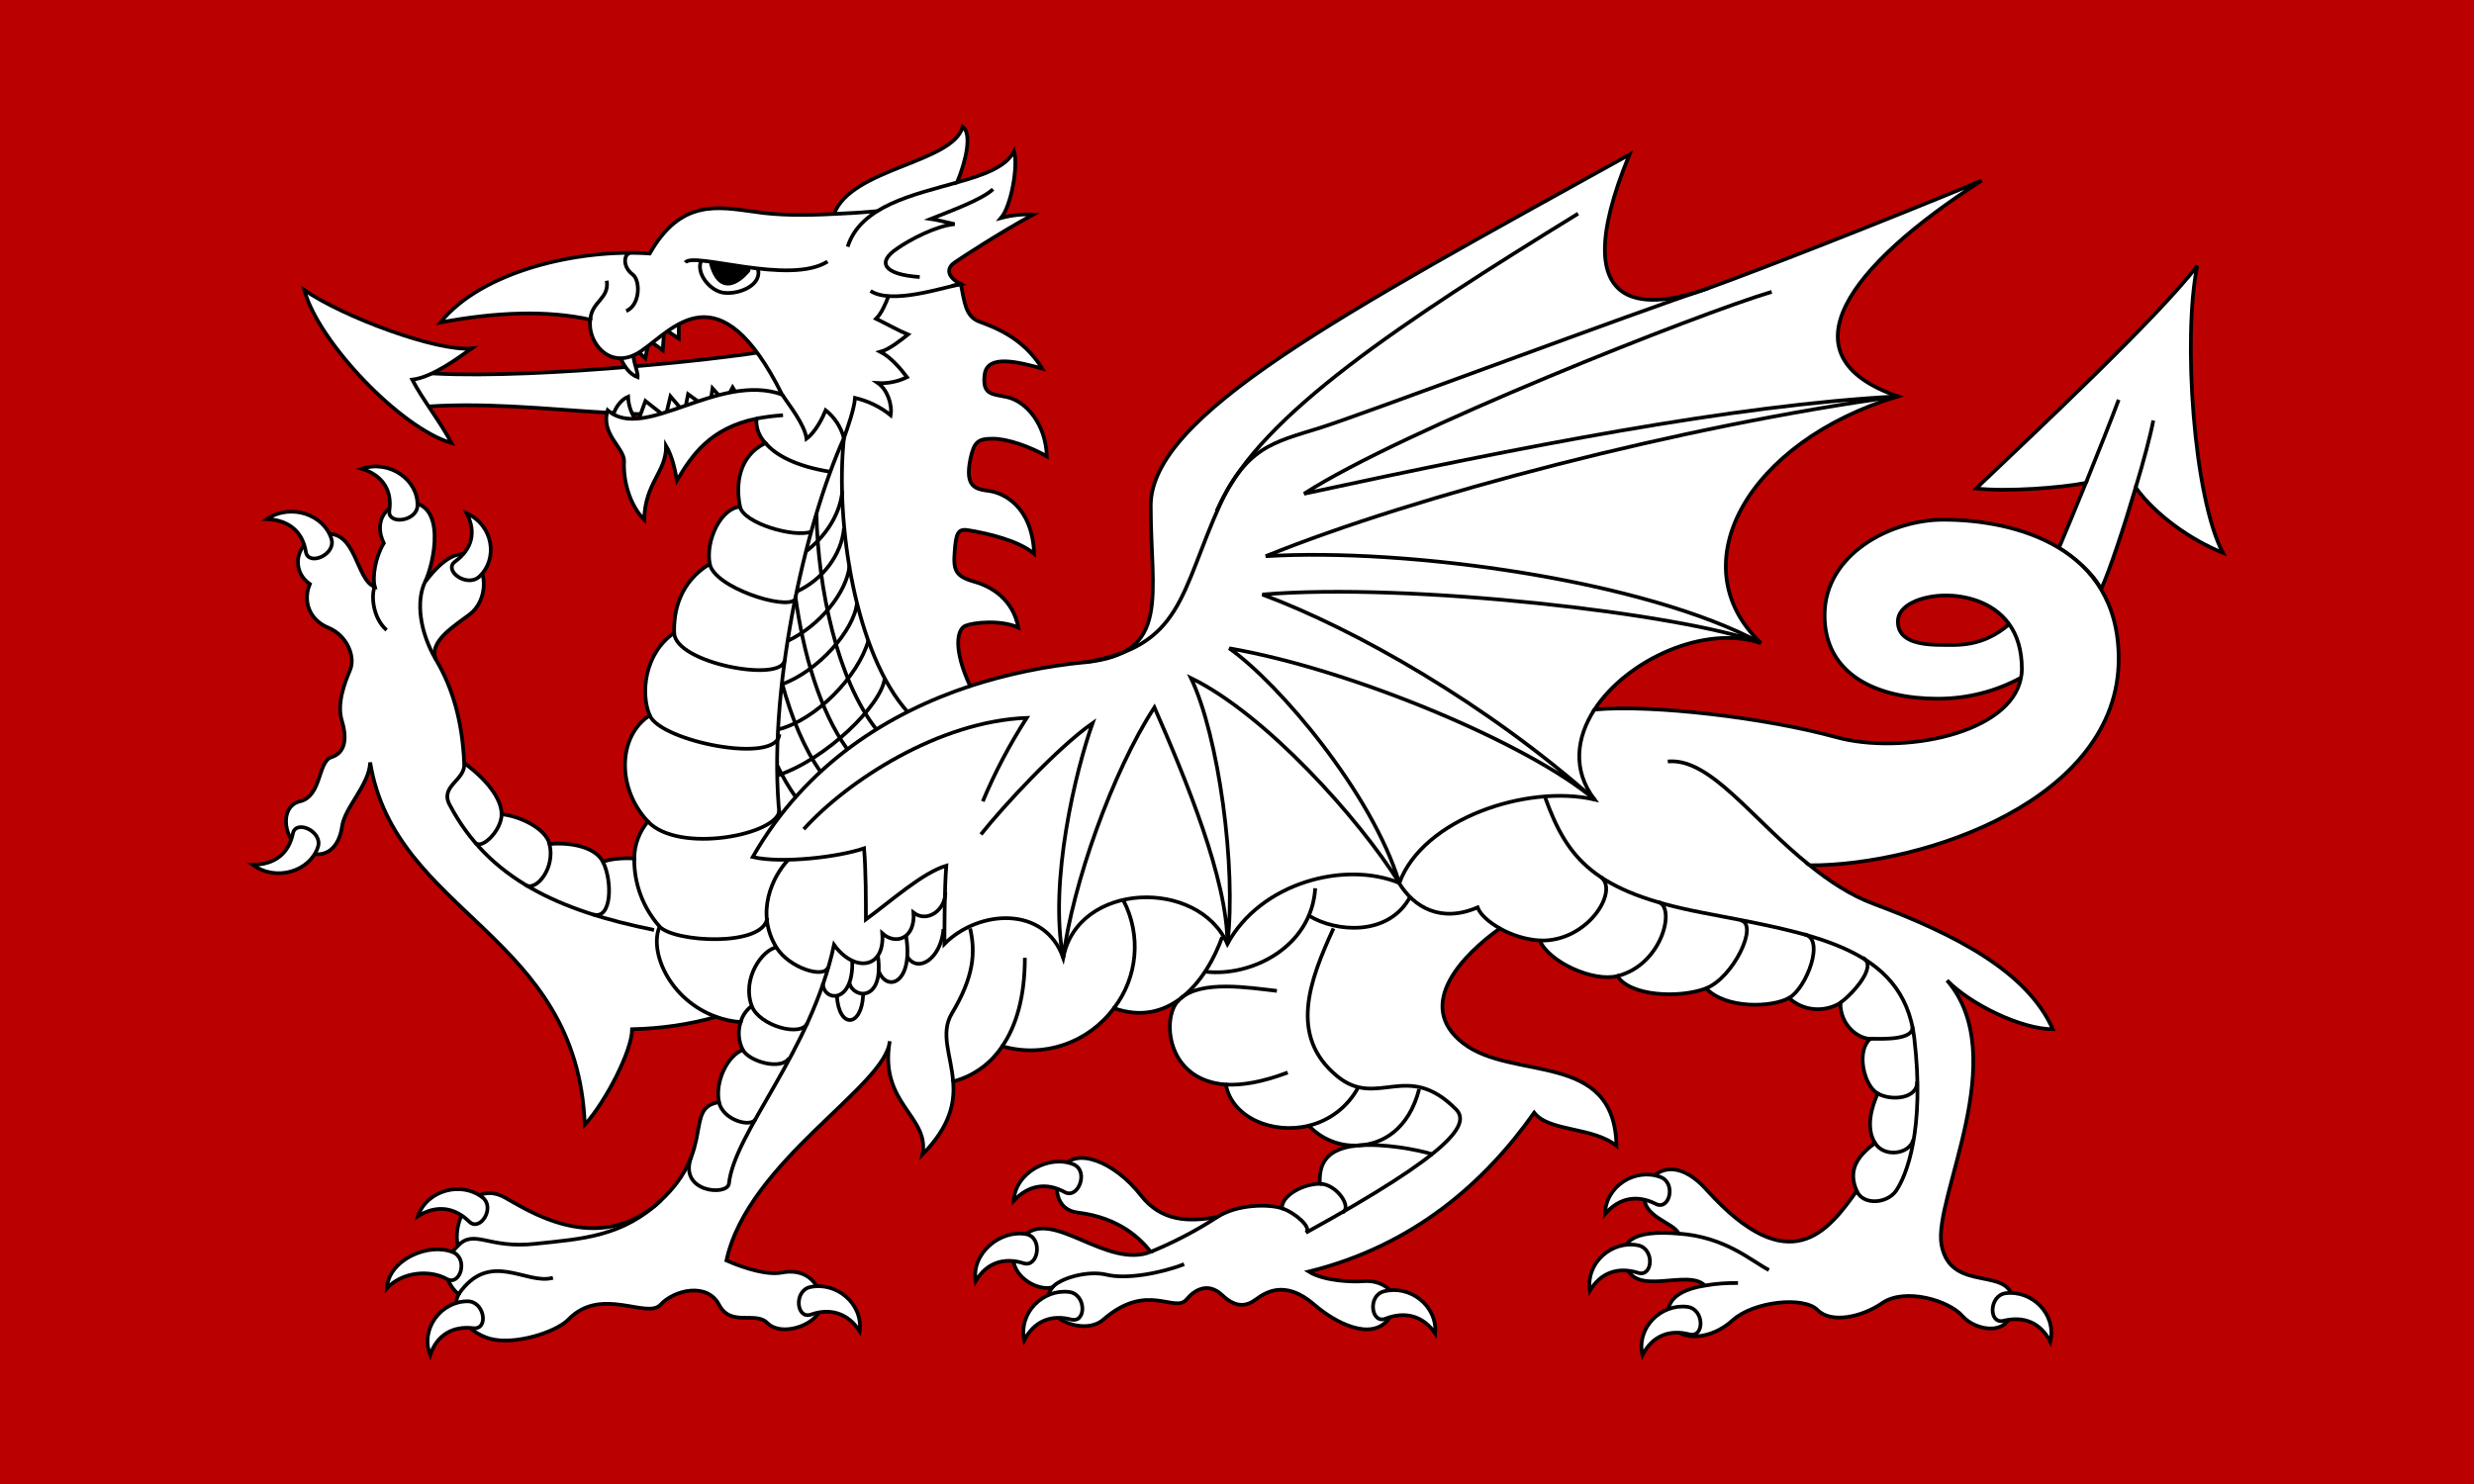 <svg version="1.2" xmlns="http://www.w3.org/2000/svg" viewBox="0 0 800 480" width="800" height="480">
	<title>White Dragon Flag of England</title>
	<style>
		.s0 { fill: #bb0000 } 
		.s1 { fill: #ffffff;stroke: #000000;stroke-width: 1.2 } 
		.s2 { fill: none;stroke: #000000;stroke-width: 1.2 } 
		.s3 { fill: #000000;stroke: #000000;stroke-linejoin: round;stroke-width: 1.7 } 
	</style>
	<g id="g8">
		<path id="Forma 1" class="s0" d="m800 0v480h-800v-480z"/>
	</g>
	<g id="g244">
		<g id="g240">
			<g id="g236">
				<g id="g14">
					<path id="path10" class="s1" d="m246.7 113.8c-26 4-91.9 10.1-117.6 5.9l5.1 12.1c42.5-3.9 83.2 9.9 121-4.5z"/>
					<path id="path12" class="s1" d="m146 143.3c-16.3-4.7-43.1-32.6-47.6-49.5 12.7 8.8 43.1 20 54.1 18.9-3.6 2.5-12.4 9.3-19.2 10.1 3.2 6.2 9.4 14.1 12.7 20.5z"/>
				</g>
				<g id="g20">
					<path id="path16" class="s1" d="m198.2 134.9c4.8 6.5 29.6 3.8 42.1-4.1l-3.4-5.5-2.5 4.7-4-4.4-1 6.9-6.9-5-1.2 6-4.5-5.3-1.6 6.6-6.5-5.1-2.5 6.9c-1.9-2.3-3-5.3-3.1-8.3-2.5 1-4.6 4.2-4.9 6.6z"/>
					<path id="path18" class="s1" d="m200.3 114c0 1.6 2.1 6.6 5.9 8 0.2-2.1-2.5-7.1-0.9-9.2l3.4 3.1 1.1-5.9 4.5 3.3 0.5-6.9 4.7 3.1v-7.6c-7.7 0.7-17.1 9.5-19.2 12.1z"/>
				</g>
				<path id="path22" class="s1" d="m679.4 190.6c-2-4.5-8.2-10-13.6-13.4 2.1-5 5.4-12.9 8.7-21-8.2 1.6-25.4 2.9-35.5 1.8 18.9-18 58.5-55.1 71.5-72-4.7 23-1.2 74.8 8.3 92.8-10.1-4-21.7-12.1-28.2-21.1-3.8 12.9-8.5 27-11.1 32.7"/>
				<path id="path24 copy" class="s1" d="m310.7 91.9c1.2 5.9 1.5 10.4 5.9 12.1 4.5 1.7 14.2 5 20.4 15.2-7.4-2-17.7-4.8-18.6 1.9-0.8 6.5 2.1 6.3 7.1 7.3 6.5 1.4 12.7 9 13 19.2-5.3-3.1-12.7-5.7-17.4-5.7-4.8 0-6.1 0.9-7.3 6.5-1.9 9.3 1.7 9.8 6.1 10.4 4.4 0.6 13.9 4.8 14.5 20.3-5.1-4.3-15.1-6.6-21.3-7.6-3.4-0.6-4 1.1-4.4 7-0.5 5.9 0.3 7.9 6.2 9.6 5.9 1.6 12.7 5.9 14.4 14.9-5.6-2.6-14.4-1.7-17.1-0.6-2.7 1.1-4.1 7.4 1.5 19.5 12.1-3.9 24.6-6.5 37.2-7.7 27.9-2.8 21.2-21.4 21.2-50.6 0-29.3 61.5-61.9 154.8-113.6-22.5 54.5 8.2 49.5 25.3 43.3 17.2-6.2 57.3-21.9 88.6-34.9-43.1 27.6-64.9 56.8-27.1 69.8-48.5 14.6-70.9 54.5-44.3 79.8-18.2-6.1-43.3 5.4-53.8 21.5 18.9-1.7 55.5 2.7 78 8.9 21.3 5.9 56.6-1 59.9-19.2q0.3-1.3 0.3-2.7c0-6.4-1.6-11.1-4.1-14.6-5.5-7.7-15.1-9.3-20.4-9.3-7.7 0-15.6 3-15.6 8.4 0 5.3 4.7 7.6 14.1 7.6 5.2 0 13.2 0.8 21.9-6.7 2.5 3.5 4.1 8.2 4.1 14.6q0 1.3-0.3 2.7c-8.2 4.5-17.5 6.8-26.9 6.8-18.9 0-36.6-7.3-36.6-27 0-19.7 21.3-30.9 38.4-30.9 23.6 0 56.7 9 56.7 45 0 45.5-62.7 66.8-99.9 66.8 6.2 5 13.2 9.7 20.8 12.5 26.3 9.8 49.6 21.9 57.8 40.5-10 0-26.5-7.9-34.2-15.8 21.3 24.8-4.5 70.3-1.8 85.5 3 16.3 23.1 6.2 23.1 18.9 0 11.2-11.9 9.2-16.3 4.2-4.4-5.1-18.6-9.3-26-4.2-6.5 4.5-16.5 6.7-20.9 2.2-4.5-4.5-20.7-2.8-27.5 3.4-6.8 6.2-16.3 6.7-19.2 2-3.1-5.1-2.3-11.2 10.3-13.3-5.6-5.6-22.7 4-25.6-6.7-2.2-7.7 2.3-11.3 17.1-10.1-1.5-3.7-12.4-5.4-10.9-13 1.4-7.6 10-12.3 20-1.1 26.9 29.8 39.3 13.2 48.5 0.3-3-6.8 0.3-11.3 5.9-15.5-3-4.8-1.2-11.5 0.9-16-4.5-2.5-7.1-13.8-2.4-17.7-3.8 0-9.7-4.2-9.7-11.6-5.3 3.2-12.1 2.6-16.6-1.6-5.6 3.1-20.4 3.6-26.8-3.1-8.9 3.3-24.6 2.5-28.7-4-7.8 2-22.1-4.5-25.1-11.5-4.5-0.3-9-1.7-12.9-3.9-11.8 8.4-27.8 24.7-11.9 37.1 16 12.4 49 2.2 49.6 33.2-7.7-6.2-21.8-4.5-26.6-10.7-15.9 22.5-38.9 43-72.9 51.4 5 3.1 14.2 3.4 17.7 3.1 7.4-0.6 13.6 5.4 8 12.4-5.6 7-17.1 1.1-23.9-4.8-9.8-8.5-16.2-3.6-18.9-1.7-2.7 2-6.2 3.1-10.9-1.4-4.8-4.5-9.2-1.4-11.5 1.4-3.9 4.6-12.7-5.9-26.9 6.5-6.8 6-23-1.7-16.5-10.4-6.8 1.7-18.8-7.7-8.9-16.9 9.2-8.4 26.6 11 40.7 5.4-3.1-3.9-9.8-11-23.6-12.7-7.1-0.8-8.3-8.7-5-14.3 4.1-7.1 16.8-2.3 25.4 8.7 6.7 8.6 15.6 8.7 24.8 7 6.4-4.1 16.4-4.2 20.8-2.8 0-4.2 6.9-7.9 12.3-7.9-0.3-5.6 1.4-10.6 10-12.1q1.1-0.1 2.2-0.3c-6 0.3-11.7-2.1-15.8-6.4-11.8 2.9-24.9-2.7-26.8-13.3-18.7-1.3-20.6-20.2-16-26.4q0.6-0.7 1.3-1.4c-5.6 4.2-12.7 6.2-21.5 3.1-8.3 11.2-22.6 16.2-36.1 12.3-3.7 5.6-9.3 9.7-15.9 11.4 0.6 6.8-0.9 14.5-9.9 23.6 2.4-12.4-14.1-16.3-10.6-36.6-1.2 14.6-45.8 38.8-52.8 70.9 6.4 2.8 13.5 4.8 18 3.9 11.1-2.1 14.7 9 11.5 13.5-3.3 4.5-12.4 6.8-16.3 2.8-3.8-3.9-11.8 1.4-15.6-5.9-3.8-7.3-14.5-4.8-18.9 0-4.4 4.8-19.2-6.2-29.8 4.8-4 4.1-17.4 8.4-25.4 6.2-8-2.3-12.7-10.1-10.1-14.3-5.3-4.8-5.3-10.7-0.2-15.8-2-7.2 4.3-21.3 14.9-15.7 6.6 3.5 30.2 20.1 50.7 1.1 17.8-16.7 7.4-30 18.8-31.8-1.4-6.8 2.9-15.2 7.7-16.9-1.4-2.8-1.7-6-0.7-9-2.7-0.2-5.4-0.8-7.9-1.7-8.8 2.5-18 3.8-27.2 4 0 6.7-8.2 23-15.3 30.9-2.4-61.9-61.4-68-69.4-117.2-0.3 7.3-8.3 14.6-9.1 20.8-0.9 6.2-4.8 10.9-11.9 8.1-7-2.8-8.8-14.6-1.7-16.3 7.1-1.7 5.7-12.9 10.2-14.3 4.4-1.4 5.1-5.9 3.4-11.6-1.8-5.6 0.8-12.3 2.6-16.6 1.8-4.2-0.9-11.2-7.1-13.7-6.2-2.6-8.2-8.7-5.9-14.1-6.5-4.5-4.6-14.2 4.2-16 10.9-2.3 10.6 14.9 16.8 16.9-0.9-3.4 0.3-9.9 2.9-14.1-3.5-7.3 0.9-13.2 8-13.2 12.4 0 8.3 19.7 5.3 25.8 4.2-5.6 10.7-12 15.7-7.5 5 4.5 4.2 13.8-1.2 17.9-4.4 3.4-13.6 8.8-10.9 14.7 5.3 9 8.5 19.7 9.1 33.4 7.4 5.4 12.1 11.6 12.1 16.6 4.9 0.3 14.2 4.2 15.5 9.6 5.9-0.6 14.7 0.6 17.3 5.8 1.9-1 7-1.4 10.1-1.1 0-4.4 1.6-8.6 4.4-12-10.1-10.7-9.8-27.6 0.6-34.3-3-7-1.8-20 7.9-26.7-0.2-7.1 1.8-16.4 11.5-22.3-1.4-7.6 3.6-18 9.8-18.5-1.5-7.3-0.4-16.4 8.2-20.6-2-2.1-3.1-4.9-2.9-7.9-15 3.1-20.9 11.9-25.7 20-0.6-3.3-1.5-7.8-3.5-11.2 0 8.7-6.8 11.8-7.1 23.9-5-5.1-6.8-13.2-6.5-18.8 0.2-4.5-7.7-8.8-5.3-16.6 11.8 10.4 35.7-12.4 56.4-5.1-20.4-40.8-35.2-21.1-45.5-14.1-10.3 7.1-17.7-3.3-16.5-10.1-13.9-3.1-30.4-2.5-48.5 0.9 13.3-16.6 44.6-23.9 67.7-22.3 10-17.7 22.1-15.1 33.9-13.5 7.7 1.2 16.7 1.2 25.7 0.7 5.6-14.9 38.4-16.4 41.6-28.2 3 2.2 1.2 10.7-1.8 18 8.6-2.4 15.9-5 18.4-10.1 1.4 4.7-0.9 17.7-4.2 21.6 3.4-0.9 6.9-1.3 10.4-1.1-10.4 5.6-23.4 14.1-25.4 15.5-2.1 1.4-3.3 4.2 2 7-5.9 1.1 0 0 0 0z"/>
				<path id="path24" class="s2" d="m310.7 91.9c0.1 0.2 0 0 0 0-5.9 1.1-22.4 6.7-29.2 2.2"/>
				<g id="g58">
					<path id="path26" class="s1" d="m86.3 167.9c7.9-5.3 18.6-1.3 20.9 6.5 1.4 5.1-7.5 8.8-8.3 4.1-1-6.3-5.3-10.3-12.6-10.6z"/>
					<path id="path28" class="s1" d="m117 151.6c9.1-3 18.2 3.7 18 11.9-0.1 5.2-9.8 6.4-9.1 1.6 0.9-6.3-2-11.3-8.9-13.5z"/>
					<path id="path30" class="s1" d="m150.9 166c8.7 4 10.2 14.8 4.1 20.5-4 3.7-11.8-2-7.8-4.9 5.4-4 6.9-9.4 3.7-15.6z"/>
					<path id="path32" class="s1" d="m81.7 279.7c7.6 5.6 18.5 2.1 21.1-5.7 1.7-5-7.1-9.1-8.1-4.4-1.3 6.3-5.7 10.1-13 10.1z"/>
					<path id="path34" class="s1" d="m135.1 393.4c3.1-8.7 14.3-11.3 20.9-6.1 4.3 3.3-0.8 11.3-4.3 7.8-4.7-4.6-10.6-5.5-16.6-1.7z"/>
					<path id="path36" class="s1" d="m125.1 416.7c0.5-9.2 13.4-14.9 21.3-11.7 5.1 2 2.5 11.1-1.9 8.7-5.8-3.2-14.6-2.2-19.4 3z"/>
					<path id="path38" class="s1" d="m139.1 438.3c-3.3-8.6 3.6-17.4 12.1-17.4 5.5 0 6.9 9.2 1.9 8.7-6.6-0.8-11.8 2.1-14 8.7z"/>
					<path id="path40" class="s1" d="m278 430.6c1.1-9.1-7.7-16.1-16-14.3-5.4 1.2-4.5 10.5 0.2 8.9 6.3-2.2 12-0.5 15.8 5.4z"/>
					<path id="path42" class="s1" d="m331.2 433.5c-1.9-9 6.2-16.7 14.6-15.6 5.5 0.8 5.5 10.1 0.6 8.9-6.5-1.7-12 0.5-15.2 6.7z"/>
					<path id="path44" class="s1" d="m464.1 431.3c0.7-9.2-8.4-15.8-16.6-13.6-5.4 1.4-4.1 10.7 0.6 8.8 6.2-2.4 12-1 16 4.8z"/>
					<path id="path46" class="s1" d="m315.5 414.4c-1.5-9 8-16.8 16.4-15.2 5.4 1.1 3.9 10.9-0.9 9.4-6.3-2-12-0.2-15.5 5.8z"/>
					<path id="path48" class="s1" d="m327.8 388.4c0.5-9.2 11.5-15 19.3-11.8 5.1 2.1 1.6 11.4-2.8 9-5.8-3.2-11.7-2.4-16.5 2.8z"/>
					<path id="path50" class="s1" d="m531.1 438.3c-2-9 6.1-16.7 14.6-15.6 5.5 0.8 5.5 10.1 0.6 8.9-6.5-1.7-12 0.5-15.2 6.7z"/>
					<path id="path52" class="s1" d="m663 434c2.1-9-6-16.8-14.5-15.7-5.4 0.8-5.5 10.1-0.6 8.9 6.5-1.6 12 0.6 15.1 6.8z"/>
					<path id="path54" class="s1" d="m514.1 417.5c-1.4-9.1 7.2-16.4 15.6-14.7 5.4 1.1 4.8 10.4 0 8.9-6.4-2-12-0.2-15.6 5.8z"/>
					<path id="path56" class="s1" d="m519 392.7c0.2-9.2 9.9-15 17.9-12 5.2 1.9 3 11-1.5 8.7-5.9-3-11.8-2.1-16.4 3.3z"/>
				</g>
				<g id="g122">
					<path id="path60" fill-rule="evenodd" class="s2" d="m552.2 93.3c-22.4 7.3-109.2 39.9-125.1 45-16 5-24.2 6.2-33.7 27"/>
					<path id="path62" fill-rule="evenodd" class="s2" d="m510.3 69.1c-56.7 34.9-102.7 65.2-115.7 93.9-13 28.7-12.1 46.1-43.7 51.2"/>
					<path id="path64" fill-rule="evenodd" class="s2" d="m259.9 268.2c14.2-15.7 43.7-34.9 72.1-36-5.5 8.6-10.3 17.6-14.2 27"/>
					<path id="path66" fill-rule="evenodd" class="s2" d="m317.2 269.9c7.1-9 24.8-28.1 36.1-36-5.4 15.2-14.2 51.2-9.5 75.9 3-23.6 15.9-60.2 29.5-81 10.1 23.1 23.6 55.7 23.6 76.5 3-24.7-2.9-67.5-11.8-86 24.2 11.8 54.4 45.5 67.4 66.3-8.9-29.2-39-64.6-55-75.9 39.6 6.8 96.9 30.9 118.1 48.9-34.8-30.9-77.3-55.1-107.4-66.3 47.2-4 135.8 6.2 161.2 15.7-37.2-20.2-114-30.9-160.1-28.1 48.5-19.7 134.7-42.2 204.4-51.7-53.2 2.8-121.7 16.3-192 31.5 31.3-20.3 128.2-58.5 151.2-65.3"/>
					<path id="path68" fill-rule="evenodd" class="s2" d="m274.1 79.8c4.2-13.3 21.4-16.8 35.4-20.8"/>
					<path id="path70" fill-rule="evenodd" class="s2" d="m297.4 89.6c-11.8-0.8-13.9-4.8-7.3-9.2 4.1-2.9 12.7-7.4 18.6-7.9-1.5-0.3-5.6-1.4-7.7-1.7 6.2-2.5 16.5-6.2 20.1-9.6"/>
					<path id="path72" fill-rule="evenodd" class="s2" d="m283.7 68.3c-4.5 0.4-9.2 0.7-14 0.9"/>
					<path id="path74" fill-rule="evenodd" class="s2" d="m253.2 134.3q-4.4 0.3-8.6 1.1"/>
					<path id="path76" fill-rule="evenodd" class="s2" d="m205.1 277.7c-0.1 8.1 2.8 15.9 8.2 22 4.7 5.1 33.7 6.7 34.8-2.8"/>
					<path id="path78" fill-rule="evenodd" class="s2" d="m209.5 265.7c10 10.7 42.5 4.2 42.5-3.7"/>
					<path id="path80" fill-rule="evenodd" class="s2" d="m210.1 231.4c3.5 8.4 41.3 16 41.9 6.1"/>
					<path id="path82" fill-rule="evenodd" class="s2" d="m218 204.7c0.3 9.8 34.7 16.2 35.7 8.9"/>
					<path id="path84" fill-rule="evenodd" class="s2" d="m229.5 182.4c1.5 7.6 24.3 14.9 27.5 11.6"/>
					<path id="path86" fill-rule="evenodd" class="s2" d="m239.3 163.9c1.1 5.3 17.4 10.1 23 8.1"/>
					<path id="path88" fill-rule="evenodd" class="s2" d="m247.5 143.3c3.3 3.9 9.8 7.5 21 9.3"/>
					<path id="path90" fill-rule="evenodd" class="s2" d="m190.9 103.4c0.3-5.9 6.2-6.7 5.3-12.6"/>
					<path id="path92" fill-rule="evenodd" class="s2" d="m252.9 127.6c2 3.1 7.3 9.6 7.9 14.3 3-2.2 5.3-7 6.2-9.2 2.9 2.3 4.9 5.4 5.9 9 1.2-3.4 3.3-9.3 3.6-13 4.2 1 8.2 2.9 11.5 5.6 0.6-3.6-1.2-8.4-4.1-10.4 3.2 0.2 6.5-0.5 9.4-1.9-2.1-2.8-5.3-6.5-8.6-8.2 3-0.8 7.1-4.2 8.9-5.6-2.7-1.1-7.4-3.7-10.3-5.1 1.7-1.7 3.2-5 4.1-7.6"/>
					<path id="path94" fill-rule="evenodd" class="s2" d="m203.8 81.9c-1.9 0-2.8 4.2 0.8 6.9 2.5 1.9 2.5 9.8-2.1 11.8"/>
					<path id="path96" fill-rule="evenodd" class="s2" d="m272.9 141.7c-12.9 28.6-24.9 83.1-20.8 122.4"/>
					<path id="path98" fill-rule="evenodd" class="s2" d="m266.1 318c0 5.9 9.8 7 9.5-7"/>
					<path id="path100" fill-rule="evenodd" class="s2" d="m274.7 318c1.2 5 11.2 6.2 9.2-8.7"/>
					<path id="path102" fill-rule="evenodd" class="s2" d="m270.6 321.9c0.6 11 8 10.4 8.5 0"/>
					<path id="path104" fill-rule="evenodd" class="s2" d="m284.2 314.3c2.9 6.8 11.2 3.4 8.8-11.5"/>
					<path id="path106" fill-rule="evenodd" class="s2" d="m293.3 309.3c3.3 5.6 10.9 1.1 11.8-8.8"/>
					<path id="path108" fill-rule="evenodd" class="s2" d="m254.9 278.1c-5 5.2-10.8 17.1-3.8 28.4 4.1 6.6 15.5 10.2 16.7 6.3"/>
					<path id="path110" fill-rule="evenodd" class="s2" d="m251.1 306.4c-4.6 0.8-11.3 10.1-8 19 2.4 6.4 16 10.2 18 5.5"/>
					<path id="path112" fill-rule="evenodd" class="s2" d="m389.9 314.3c14.7 1.7 34.2-7.9 35.4-27"/>
					<path id="path114" fill-rule="evenodd" class="s2" d="m423.5 296.3c8.3 5.1 25.4 6.8 32.5-6.2"/>
					<path id="path116" fill-rule="evenodd" class="s2" d="m431.2 300.3c-7.7 16.8-14.6 34.8 1.2 47.8 13 10.7 22.6-5.3 38.4 10.7 4.7 4.7-0.9 13.7-48.5 39.9"/>
					<path id="path118" fill-rule="evenodd" class="s2" d="m195 278.8c3.1 6.3 2.8 18.7-3.1 17"/>
					<path id="path120" fill-rule="evenodd" class="s2" d="m148.3 418.6c10.1-14.6 21.9-2.8 30.5-5.3"/>
				</g>
				<path id="path124" class="s1" d="m226.7 84.4c-1.7 4.1 3 9.8 7.4 10.3 5.2 0.6 12.6-2.7 10.9-7.9"/>
				<g id="g132">
					<path id="path126" fill-rule="evenodd" class="s2" d="m221.6 84.9c2.6-3.6 33.6 7.5 46-0.3"/>
					<path id="path128" fill-rule="evenodd" class="s2" d="m121.2 189.7c-1.2 2.6-0.8 10 3.8 14.1"/>
					<path id="path130" fill-rule="evenodd" class="s2" d="m340.3 416.4c2.3-2.8 11.1-5.6 17.5-4.1 6.4 1.6 17.7-0.5 25.1-3.4"/>
				</g>
				<g id="g156">
					<path id="path134" fill-rule="evenodd" class="s2" d="m272.9 141.7c-2.9 27.5 3.7 69.8 20.7 88.7"/>
					<path id="path136" fill-rule="evenodd" class="s2" d="m264 166.1c0.5 24.5 6.8 53.7 19.3 69.7"/>
					<path id="path138" fill-rule="evenodd" class="s2" d="m257.2 192.8c2.5 18.6 8 37.3 16.7 49.4"/>
					<path id="path140" fill-rule="evenodd" class="s2" d="m252.9 221c3 11 7.1 21.1 12.5 28.7"/>
					<path id="path142" fill-rule="evenodd" class="s2" d="m251.4 247.7q2.5 5.3 5.9 10.1"/>
					<path id="path144" fill-rule="evenodd" class="s2" d="m272.4 158.8c-0.9 8.7-6.5 15.5-11.6 19.4"/>
					<path id="path146" fill-rule="evenodd" class="s2" d="m272.9 170.9c-0.8 8.7-7 16.6-15.2 20.4"/>
					<path id="path148" fill-rule="evenodd" class="s2" d="m274.7 183c-0.9 8.7-9.7 19.4-19.8 24.2"/>
					<path id="path150" fill-rule="evenodd" class="s2" d="m277.1 195.1c-0.9 8.7-12.4 21.9-24.2 26.2"/>
					<path id="path152" fill-rule="evenodd" class="s2" d="m280.8 207.2c-3.4 11.8-17 25.6-29 28.7"/>
					<path id="path154" fill-rule="evenodd" class="s2" d="m286.1 219.3c-0.9 8.7-19.1 26.4-34.7 31.5"/>
				</g>
				<g id="g234">
					<path id="path158" fill-rule="evenodd" class="s2" d="m177.7 273c1.9 8-4.4 15.3-7.7 13.3"/>
					<path id="path160" fill-rule="evenodd" class="s2" d="m211.5 300.8c-30.7-6.2-53.5-16.5-66.1-40.5-3.3-6.2 5.3-7.9 4.7-13.5"/>
					<path id="path162" fill-rule="evenodd" class="s2" d="m141 213.4c-5.3-9-6.5-18.9-3.6-25.1"/>
					<path id="path164" fill-rule="evenodd" class="s2" d="m162.2 263.4c0 5.1-6.3 11.5-8.5 9.2"/>
					<path id="path166" fill-rule="evenodd" class="s2" d="m213.3 299.7c-3.5 8.2 3.3 23.8 18.3 29.2"/>
					<path id="path168" fill-rule="evenodd" class="s2" d="m243.1 325.4c-1.8 1.3-3 3.1-3.6 5.2"/>
					<path id="path170" fill-rule="evenodd" class="s2" d="m255.2 342.2c-2.6 4.2-13 1.1-15-2.6"/>
					<path id="path172" fill-rule="evenodd" class="s2" d="m213.7 388.3c-12.5 11.7-25.3 12.4-40.6 14-15.3 1.7-19.6-4.9-25 0.6"/>
					<path id="path174" fill-rule="evenodd" class="s2" d="m313.7 300.3c1.8 7.8 1.2 15.7-5.9 27.5-3.9 6.5-0.2 13.6 0.4 22"/>
					<path id="path176" fill-rule="evenodd" class="s2" d="m381.7 323c6.7-5 11.2-13.4 13.5-19.9"/>
					<path id="path178" fill-rule="evenodd" class="s2" d="m360.2 326.1c7.7-10 8.9-23.6 3.1-34.8"/>
					<path id="path180" fill-rule="evenodd" class="s2" d="m324.1 338.4c4.6-6.7 7.3-16.2 7.3-28.6"/>
					<path id="path182" fill-rule="evenodd" class="s2" d="m232.5 356.5c1.2 5.8 10.3 8.3 11.8 5.5"/>
					<path id="path184" fill-rule="evenodd" class="s2" d="m305.7 288.7c0 5.7-5.9 9.9-10.3 6.5 0.6 8.2-5.6 10.7-10.1 6.7 0.9 11.6-9.1 12.7-15.6 3.7-7.4 34.6-32.2 60.5-34 77.3-0.6 4-16.4 2.8-12.2-8.7"/>
					<path id="path186" fill-rule="evenodd" class="s2" d="m412.9 320.5c-8.9-1-24.4-3.6-31.2 2.5"/>
					<path id="path188" fill-rule="evenodd" class="s2" d="m416.4 346.9c-8.2 3.1-14.8 4.2-20 3.9"/>
					<path id="path190" fill-rule="evenodd" class="s2" d="m439 370.5c8.2-0.3 16.6-5.4 19.9-18.2"/>
					<path id="path192" fill-rule="evenodd" class="s2" d="m423.2 364.1c6.9-1.7 12.7-6.2 16-12.4"/>
					<path id="path194" fill-rule="evenodd" class="s2" d="m463.4 373.4c-5.2-1.6-16-3.6-24.4-2.9"/>
					<path id="path196" fill-rule="evenodd" class="s2" d="m434.1 392.2c3.3-1.7-2-9.3-7.3-9.3"/>
					<path id="path198" fill-rule="evenodd" class="s2" d="m372.1 404.9c7.6-3.1 14.8-6.9 21.6-11.3"/>
					<path id="path200" fill-rule="evenodd" class="s2" d="m414.5 390.8c4 1.3 9.9 6.2 7.8 7.9"/>
					<path id="path202" fill-rule="evenodd" class="s2" d="m452.4 285.6c4.8 7.9 13.6 13 25.4 7.9 0.9 2.4 3.7 4.8 7.2 6.8"/>
					<path id="path204" fill-rule="evenodd" class="s2" d="m517.7 283.7c5.9 4.5-4.4 21.1-19.8 20.5"/>
					<path id="path206" fill-rule="evenodd" class="s2" d="m600.4 385.2c2 4.7 9.7 4.2 12.7 0 3.3-4.8 9.4-19.7 5.9-49.5-3.6-29.8-33.7-33.7-68.5-40.5-34.9-6.7-43.7-17.4-50.8-37.1"/>
					<path id="path208" fill-rule="evenodd" class="s2" d="m606.3 369.7c2.9 4.8 11.2 3.7 12.4-1.1"/>
					<path id="path210" fill-rule="evenodd" class="s2" d="m607.2 353.7c4.4 2.5 13 1.7 12.7-3.9"/>
					<path id="path212" fill-rule="evenodd" class="s2" d="m604.8 336c3.8 0 14.2 0.5 13.6-4"/>
					<path id="path214" fill-rule="evenodd" class="s2" d="m595 324.4c3.3-2.2 12.5-11.8 7.4-14.6"/>
					<path id="path216" fill-rule="evenodd" class="s2" d="m578.5 322.8c5.6-3.1 11.8-19.2 5-20.6"/>
					<path id="path218" fill-rule="evenodd" class="s2" d="m551.6 319.7c8.9-3.4 17.2-20.8 11.3-22"/>
					<path id="path220" fill-rule="evenodd" class="s2" d="m523 315.7c14.5-3.6 18.9-22.2 13.3-23.9"/>
					<path id="path222" fill-rule="evenodd" class="s2" d="m542.8 399c15.1 1.1 23.3 8.7 29.2 11.8"/>
					<path id="path224" fill-rule="evenodd" class="s2" d="m539.3 246.3c13.7-1.3 27.2 18.7 45.9 33.6"/>
					<path id="path226" fill-rule="evenodd" class="s2" d="m690.6 157.7c2.6-8.7 4.8-16.9 5.7-21.7"/>
					<path id="path228" fill-rule="evenodd" class="s2" d="m551.3 415.8q5.3-0.9 10.7-0.8"/>
					<path id="path230" fill-rule="evenodd" class="s2" d="m685.1 129.3c-2 5.4-6.3 16.3-10.6 26.9"/>
					<path id="path232" fill-rule="evenodd" class="s2" d="m313.7 221.9c-26 8.6-53 25-70.3 55.3 9.5 2.2 27.8 0 36-2.8 0.6 7.3 0.6 16.9 0.6 23 8.3-6.1 18.3-15.1 26-17.4-0.6 7.3-0.6 20.3-0.6 25.3 11.2-11.2 32.5-12.4 38.4 4.5 4.7-24.7 43.7-25.8 53.1-4.5 10.7-19.7 37.8-27 55.6-19.7 7.6-20.8 41.3-32 63.1-27-7.2-9.5-5.9-20 0-29.1"/>
				</g>
			</g>
			<path id="path238" class="s3" d="m230.2 85.4l11.6 2c0 0-8.1 10.4-11.6-2z"/>
		</g>
	</g>
</svg>